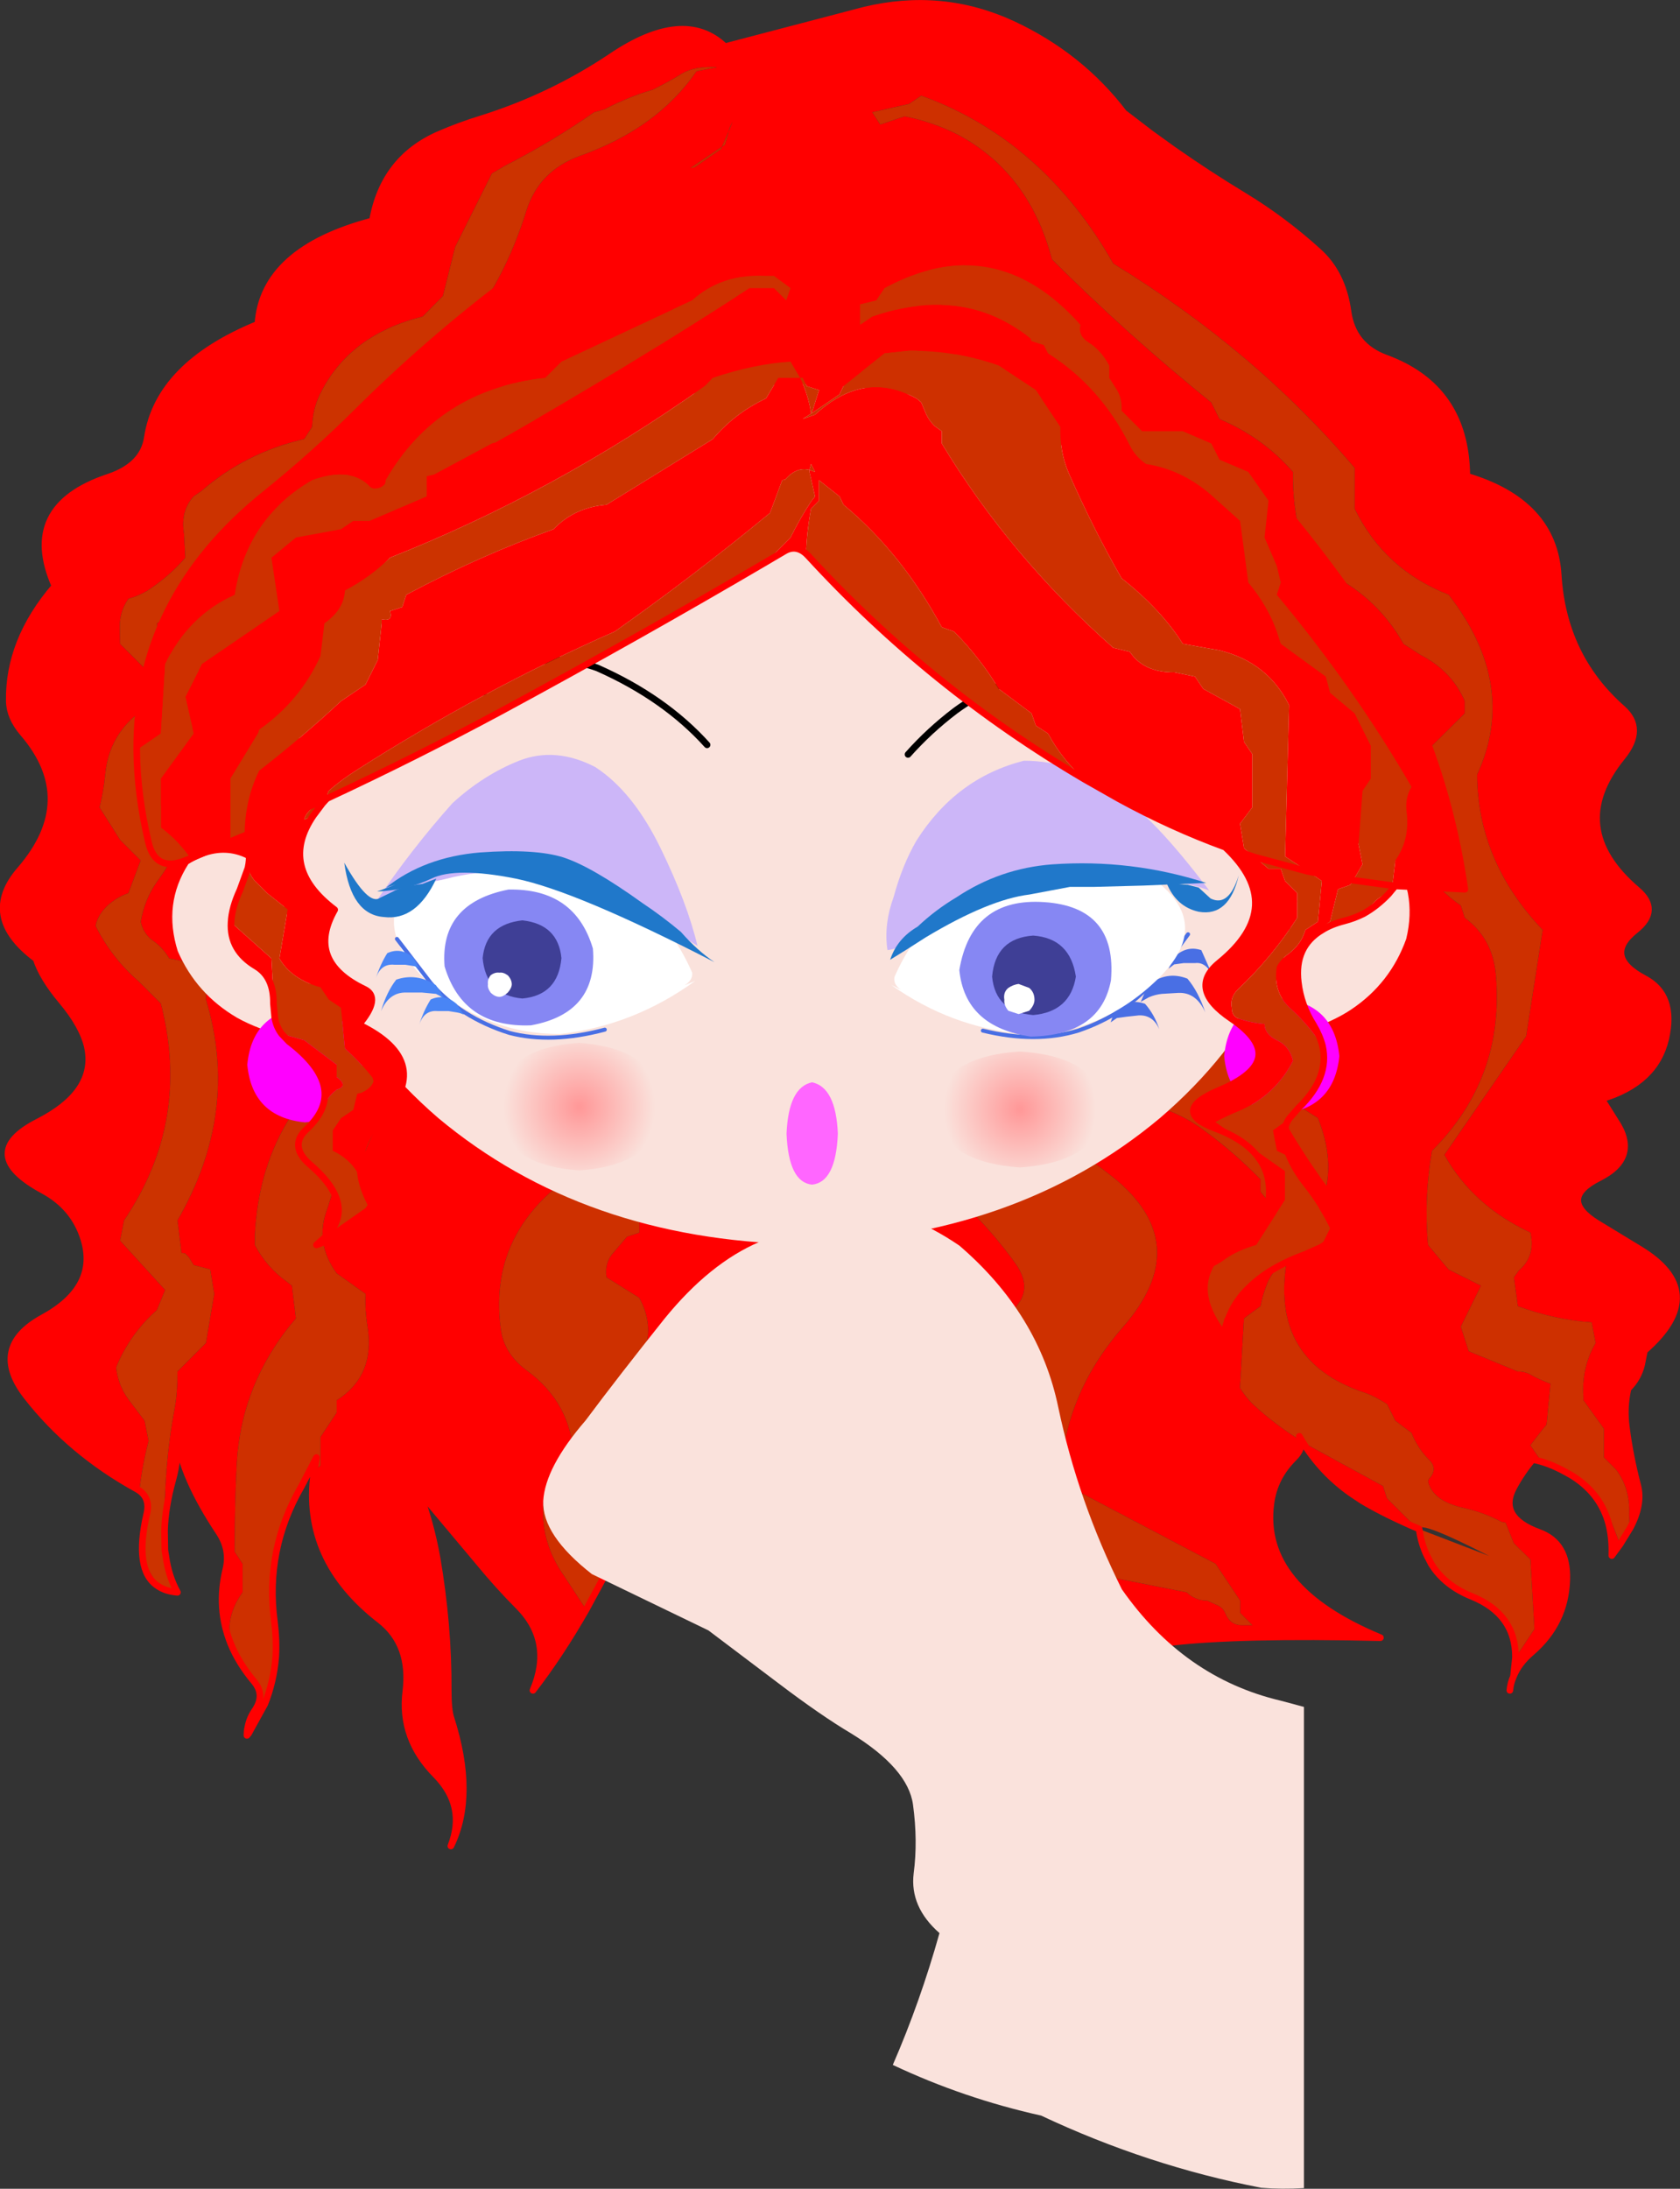 <?xml version="1.0" encoding="UTF-8" standalone="no"?>
<svg xmlns:xlink="http://www.w3.org/1999/xlink" height="330.45px" width="253.75px" xmlns="http://www.w3.org/2000/svg">
  <rect width="100%" height="100%" fill="#333333" stroke="none"/>
  <g transform="matrix(1.0, 0.0, 0.0, 1.0, -619.55, -98.5)">
    <path d="M796.75 121.1 Q801.95 124.75 807.4 128.05 813.35 131.65 818.65 136.45 822.35 139.75 823.15 145.5 823.85 150.7 828.85 152.55 841.0 157.0 841.1 170.4 854.2 174.3 854.9 185.25 855.65 197.6 864.55 205.45 868.05 208.5 864.55 212.8 855.85 223.5 866.8 232.85 870.4 235.9 866.55 238.95 861.6 242.9 867.95 246.25 872.65 248.75 871.15 255.3 869.6 262.0 861.45 264.4 L863.55 267.75 Q867.25 273.25 861.05 276.35 854.8 279.5 860.8 283.2 L867.05 287.0 Q878.05 293.55 867.95 302.4 L867.9 302.4 867.9 302.55 867.5 304.55 Q867.0 306.6 865.45 308.15 864.8 311.0 865.2 314.0 865.75 318.3 866.9 322.7 867.7 325.65 865.7 329.3 L865.6 327.2 Q865.8 323.25 863.65 320.4 L861.8 318.55 861.8 314.2 858.7 309.9 858.7 309.3 Q858.4 304.95 860.55 301.25 L859.95 298.15 Q854.3 297.75 848.8 295.7 L848.2 291.35 848.95 290.3 Q851.5 288.15 850.7 284.6 842.0 280.55 837.7 272.85 L850.05 254.95 852.55 238.9 Q842.7 228.55 842.65 215.45 848.9 201.9 838.35 188.3 828.65 184.5 824.15 175.3 L824.15 169.15 Q809.2 151.5 787.7 138.3 777.05 119.6 758.7 112.95 L756.85 114.2 751.3 115.45 752.5 117.3 756.2 116.05 Q760.4 116.9 764.1 118.75 775.0 124.5 778.45 137.65 789.7 148.9 802.5 159.25 L803.75 161.75 Q810.4 164.6 814.85 169.75 L814.85 171.0 Q815.0 177.7 817.35 183.95 L819.2 184.6 Q827.25 188.1 831.55 195.7 L834.1 197.35 Q838.85 199.8 840.8 204.35 L840.8 206.2 835.85 211.1 Q832.95 218.75 832.75 227.15 833.9 229.05 835.4 230.8 837.6 233.4 840.2 235.2 L840.8 237.05 Q845.05 240.2 845.5 245.7 846.85 261.25 835.85 272.25 834.6 279.45 835.25 286.45 L838.35 290.15 843.25 292.6 840.2 298.8 841.4 302.5 848.8 305.55 Q849.75 305.55 850.5 305.9 851.95 306.75 853.75 307.4 L853.15 313.6 852.6 314.25 850.7 316.7 851.95 318.5 852.55 319.15 855.0 319.75 855.95 320.7 Q853.4 319.3 851.05 318.85 849.45 320.75 848.25 322.95 845.7 327.55 852.0 329.85 856.4 331.45 856.2 337.0 856.0 343.55 850.9 347.95 848.95 349.6 848.15 351.6 L848.45 348.75 851.3 344.45 850.7 333.95 848.2 331.5 846.95 328.4 846.4 328.3 Q843.65 326.85 840.75 326.2 836.05 325.2 835.25 322.25 835.25 321.9 835.4 321.75 836.75 320.3 835.45 318.95 833.7 317.25 832.75 314.85 L830.3 313.0 829.05 310.5 Q827.3 309.35 825.75 308.8 810.5 303.8 814.25 287.05 823.2 278.75 818.6 267.3 811.2 262.8 805.6 256.8 805.7 253.35 806.95 250.05 809.6 242.95 808.9 235.95 807.7 224.45 798.75 217.8 782.75 205.75 779.0 187.25 777.0 177.45 777.35 167.85 778.35 142.15 755.15 132.85 L755.0 132.7 753.85 131.95 751.9 130.25 753.15 132.1 755.15 132.85 Q759.85 137.8 761.95 144.95 766.55 160.2 767.3 176.05 768.3 196.85 777.85 213.6 785.55 215.55 791.9 220.05 802.0 227.1 803.75 238.9 L800.65 242.6 793.25 246.95 Q792.4 249.25 791.8 251.5 789.5 259.9 795.75 266.05 798.7 267.15 801.35 269.1 805.9 272.4 809.95 276.55 L809.95 278.4 812.4 281.5 811.8 290.75 Q811.15 291.65 810.8 292.7 810.25 294.15 809.95 295.7 L807.45 297.55 806.85 308.05 Q807.75 309.45 808.75 310.45 812.15 313.6 816.05 316.0 816.3 317.3 815.0 318.6 812.0 321.55 811.5 325.55 809.85 338.2 828.05 345.75 806.6 345.25 796.05 346.5 774.95 351.2 753.75 351.25 733.5 351.3 728.95 334.8 728.2 331.95 726.45 329.95 718.65 320.7 713.05 332.1 L711.05 336.05 710.55 333.95 Q709.45 332.6 708.7 330.9 707.65 328.65 707.55 325.95 L707.45 322.25 Q712.95 313.05 716.8 302.65 718.35 298.55 716.1 294.45 L711.15 291.35 Q710.8 289.1 712.25 287.55 L714.25 285.2 716.1 284.6 716.1 282.75 720.4 278.4 720.4 276.55 722.25 275.95 725.35 272.25 725.1 267.3 Q724.9 264.8 724.05 262.4 L723.5 261.1 Q719.0 258.3 713.6 255.65 708.85 253.3 705.0 250.0 704.2 229.0 719.2 211.25 723.55 206.05 729.7 202.5 737.35 188.6 727.25 177.8 720.4 170.5 724.9 160.3 726.3 157.1 726.6 153.7 730.6 145.8 732.35 137.1 L733.65 129.55 735.85 129.0 734.0 126.55 733.65 129.55 Q726.3 132.05 721.95 143.0 L718.15 152.95 Q714.25 163.6 714.25 175.3 L718.55 182.7 693.65 229.9 Q691.0 234.85 692.7 240.3 697.35 255.15 711.15 264.2 711.65 267.4 711.5 270.4 L711.15 272.85 Q692.9 282.1 695.2 299.15 695.7 302.85 699.0 305.3 705.9 310.3 706.2 318.55 L701.9 323.5 Q700.55 330.5 704.85 336.55 L708.1 341.5 Q704.15 348.4 700.05 353.7 703.15 346.4 697.9 341.05 694.85 338.0 691.85 334.35 L682.75 323.5 Q684.6 328.35 685.55 333.65 687.3 343.85 687.25 353.7 687.25 356.6 687.65 357.85 691.4 369.55 687.65 377.2 690.0 371.2 685.4 366.5 679.95 361.0 680.85 353.85 681.7 346.8 676.95 343.1 665.2 334.0 666.95 320.95 667.3 320.25 667.95 319.75 L667.95 315.45 670.4 311.75 670.4 309.9 Q676.25 306.2 675.05 298.75 674.65 296.4 674.75 293.85 L670.4 290.75 Q666.95 286.05 669.05 280.8 L669.8 278.4 674.75 272.25 Q677.0 266.35 681.55 261.75 L682.15 261.1 680.3 246.3 674.1 240.15 Q674.4 228.3 680.5 216.15 683.55 210.2 685.25 203.7 L684.6 200.0 682.75 198.15 680.9 191.35 691.15 183.6 692.65 182.1 698.8 178.4 700.65 174.7 701.15 157.4 701.3 151.85 706.2 146.3 708.05 145.7 710.55 143.2 Q716.55 135.55 722.1 127.45 723.0 126.15 723.4 124.5 L728.45 121.0 728.6 120.65 729.05 120.35 729.6 118.35 730.2 116.9 729.7 117.9 729.6 118.35 728.6 120.65 723.5 124.1 723.4 124.5 Q706.95 136.4 694.8 151.5 694.5 151.85 694.5 152.45 697.1 161.15 695.25 170.45 695.1 171.3 695.1 172.25 683.9 181.5 673.5 192.0 674.55 195.9 676.85 199.6 L679.05 202.5 Q664.85 217.35 663.1 235.85 663.0 237.05 663.65 238.3 L671.65 244.45 Q675.3 249.1 675.95 254.95 658.85 265.75 658.05 285.2 L658.05 286.45 Q659.8 289.8 662.95 292.05 L663.65 292.6 664.25 297.55 Q655.9 307.3 655.3 319.8 655.0 326.25 655.0 332.75 L656.2 334.6 656.2 338.9 Q653.55 342.55 654.4 346.65 652.25 341.3 653.65 335.5 654.4 332.5 652.6 329.8 647.1 321.55 646.25 315.3 646.55 318.75 645.65 321.9 644.5 326.05 644.4 329.6 644.25 319.95 645.95 311.0 646.35 308.75 646.35 305.55 L650.65 301.25 651.9 293.85 651.3 290.15 648.8 289.5 648.1 288.35 647.5 287.75 646.95 287.65 646.35 282.75 Q655.8 266.4 650.65 249.4 L650.65 247.55 648.2 243.85 645.1 243.2 Q644.15 241.6 642.75 240.6 641.2 239.55 640.8 237.65 641.4 234.2 643.3 231.55 645.45 228.65 646.95 225.3 L646.35 221.6 643.25 219.75 643.25 214.85 647.5 209.75 Q649.25 207.85 650.65 205.55 L651.9 204.95 653.0 204.2 653.15 203.7 650.65 201.85 650.05 200.0 643.85 196.3 643.35 193.85 643.25 192.6 646.35 190.75 647.55 188.9 Q649.85 187.0 652.35 183.95 654.15 181.8 656.2 180.25 L656.2 179.0 656.4 177.2 Q656.5 176.85 656.85 176.55 660.1 174.65 664.85 174.2 L670.4 172.85 674.1 167.3 672.9 162.35 Q692.45 151.65 699.05 130.3 700.95 124.25 707.2 122.0 718.85 117.85 724.75 109.25 L727.85 108.65 Q724.5 108.45 722.5 109.65 720.4 110.95 718.15 112.05 714.4 113.15 710.9 115.0 L709.3 115.45 Q703.1 119.8 695.8 123.55 L693.85 124.7 688.3 135.8 686.45 143.2 683.4 146.3 Q672.3 149.05 667.9 158.0 666.8 160.2 666.7 162.95 L665.5 164.8 Q656.6 166.85 649.9 172.7 L648.8 173.45 Q646.8 175.65 647.35 179.05 L647.55 182.7 Q645.15 185.5 641.8 187.7 640.45 188.5 638.95 188.9 637.6 190.85 637.65 193.2 L637.7 195.7 642.65 200.65 643.25 204.35 Q636.1 208.15 635.45 215.45 635.2 218.0 634.6 220.4 L637.7 225.3 640.8 228.4 638.95 233.35 Q636.7 234.15 635.25 235.8 634.2 237.05 634.0 238.3 636.45 243.15 640.5 246.65 L643.85 250.0 Q648.45 267.7 638.3 282.75 L637.7 285.8 644.5 293.25 643.25 296.3 Q641.35 297.95 639.75 300.15 638.1 302.45 637.1 304.95 637.4 307.65 638.95 309.75 L641.4 313.0 642.0 316.05 Q641.05 319.75 640.6 323.55 L640.2 323.3 Q630.15 317.75 623.6 309.35 617.8 301.95 626.0 297.45 634.45 292.85 632.2 285.55 630.7 280.75 626.1 278.25 615.8 272.7 625.35 267.85 633.85 263.5 632.85 257.1 L632.75 256.55 Q632.0 253.35 628.85 249.6 625.95 246.15 625.0 243.25 616.45 236.85 622.6 229.8 631.7 219.25 623.0 209.15 621.0 206.8 620.95 204.35 620.8 195.2 627.85 187.0 622.55 175.0 635.9 170.55 641.15 168.8 641.8 164.6 643.45 153.6 658.5 147.45 659.25 136.2 675.8 131.85 677.45 122.4 685.95 118.75 688.95 117.45 692.2 116.45 702.75 113.15 711.8 107.1 722.85 99.6 729.05 105.55 L750.05 100.05 Q761.8 97.2 772.5 102.15 782.7 106.9 789.3 115.55 L793.35 118.65 796.5 121.45 796.75 121.1 M864.25 331.65 L863.0 333.35 Q863.1 330.45 862.4 328.1 L863.0 328.4 864.15 331.35 864.25 331.65 M727.85 112.35 Q726.55 111.75 722.95 112.8 L727.85 112.35 M641.15 334.0 L643.4 337.95 Q641.55 336.75 641.15 334.0 M644.6 333.45 L644.5 333.35 644.45 332.55 644.6 333.45 M657.0 359.2 L657.1 360.2 656.85 360.5 Q656.85 359.8 657.0 359.2 M659.55 355.75 Q660.15 352.25 661.2 348.65 660.9 352.35 659.55 355.75 M753.25 148.05 L749.45 151.85 752.7 149.15 Q739.4 169.8 755.9 188.8 770.35 205.4 774.75 227.15 756.05 242.2 746.65 262.75 745.5 265.35 746.95 267.9 763.1 275.6 772.9 289.2 776.4 294.1 770.95 297.4 751.45 309.25 759.15 324.5 760.55 327.2 763.65 329.05 L766.7 330.9 769.2 330.9 771.05 332.1 Q776.9 332.35 782.55 334.5 784.6 335.2 786.45 336.45 L798.8 338.9 Q800.1 340.15 801.9 340.15 L803.65 340.95 Q804.35 341.35 804.65 342.1 805.3 343.7 806.85 343.85 L808.1 343.85 808.7 343.85 806.85 342.0 806.85 340.15 803.15 334.6 779.7 322.25 Q780.05 309.25 789.15 298.85 800.2 286.25 787.55 276.15 780.95 270.9 773.5 267.3 768.9 262.7 769.95 256.7 771.1 250.4 775.55 245.9 777.3 244.1 777.85 241.35 781.4 238.95 783.05 234.75 784.05 232.1 784.0 229.0 L784.0 225.95 784.0 224.1 777.85 215.9 Q774.2 210.75 771.95 205.1 768.95 197.7 764.2 191.35 L763.65 190.75 Q760.4 182.15 759.4 172.25 758.25 160.5 758.15 148.75 L758.1 143.2 Q756.4 142.8 755.5 144.4 L754.3 146.25 753.85 147.0 753.6 147.45 753.4 147.7 753.25 148.05 M816.3 316.2 L818.0 317.15 828.45 322.85 829.05 324.7 832.75 328.4 832.75 328.85 Q828.15 326.8 825.25 325.05 L823.6 323.95 Q819.2 320.85 816.3 316.2" fill="#ff0000" fill-rule="evenodd" stroke="none"/>
    <path d="M640.6 323.55 Q641.05 319.75 642.0 316.05 L641.4 313.0 638.95 309.75 Q637.4 307.65 637.1 304.95 638.1 302.45 639.75 300.15 641.35 297.95 643.25 296.3 L644.5 293.25 637.7 285.8 638.3 282.75 Q648.45 267.7 643.85 250.0 L640.5 246.65 Q636.45 243.15 634.0 238.3 634.2 237.05 635.25 235.8 636.7 234.15 638.95 233.35 L640.8 228.4 637.7 225.3 634.6 220.4 Q635.2 218.0 635.45 215.45 636.1 208.15 643.25 204.35 L642.65 200.65 637.7 195.7 637.65 193.2 Q637.6 190.85 638.95 188.9 640.45 188.5 641.8 187.7 645.15 185.5 647.55 182.7 L647.35 179.05 Q646.8 175.65 648.8 173.45 L649.9 172.7 Q656.6 166.85 665.5 164.8 L666.7 162.95 Q666.8 160.2 667.9 158.0 672.3 149.05 683.4 146.3 L686.45 143.2 688.3 135.8 693.85 124.7 695.8 123.55 Q703.1 119.8 709.3 115.45 L710.9 115.0 Q714.4 113.15 718.15 112.05 720.4 110.95 722.5 109.65 724.5 108.45 727.85 108.65 L724.75 109.25 Q718.85 117.85 707.2 122.0 700.95 124.25 699.05 130.3 692.45 151.65 672.9 162.35 L674.1 167.3 670.4 172.85 664.85 174.2 Q660.1 174.65 656.85 176.55 656.5 176.85 656.4 177.2 L656.2 179.0 656.2 180.25 Q654.15 181.8 652.35 183.95 649.85 187.0 647.55 188.9 L646.35 190.75 643.25 192.6 643.35 193.85 643.85 196.3 650.05 200.0 650.65 201.85 653.15 203.7 653.0 204.2 651.9 204.95 650.65 205.55 Q649.25 207.85 647.5 209.75 L643.25 214.85 643.25 219.75 646.35 221.6 646.95 225.3 Q645.45 228.65 643.3 231.55 641.4 234.2 640.8 237.65 641.2 239.55 642.75 240.6 644.15 241.6 645.1 243.2 L648.2 243.85 650.65 247.55 650.65 249.4 Q655.8 266.4 646.35 282.75 L646.95 287.65 647.5 287.75 648.1 288.35 648.8 289.5 651.3 290.15 651.9 293.85 650.65 301.25 646.35 305.55 Q646.35 308.75 645.95 311.0 644.25 319.95 644.4 329.6 L644.45 332.55 644.5 333.35 644.6 333.45 Q645.0 336.45 646.35 338.9 644.55 338.75 643.4 337.95 L641.15 334.0 Q640.75 331.3 641.7 327.15 642.3 324.75 640.6 323.55" fill="#cc3300" fill-rule="evenodd" stroke="none"/>
    <path d="M865.7 329.3 L865.6 329.45 864.25 331.65 864.15 331.35 863.0 328.4 862.4 328.1 Q861.05 323.75 856.85 321.2 L855.95 320.7 855.0 319.75 852.55 319.15 851.95 318.5 850.7 316.7 852.6 314.25 853.15 313.6 853.75 307.4 Q851.95 306.75 850.5 305.9 849.75 305.55 848.8 305.55 L841.4 302.5 840.2 298.8 843.25 292.6 838.35 290.15 835.25 286.45 Q834.6 279.45 835.85 272.25 846.85 261.25 845.5 245.7 845.05 240.2 840.8 237.05 L840.2 235.2 Q837.6 233.4 835.4 230.8 833.9 229.05 832.75 227.15 832.95 218.75 835.85 211.1 L840.8 206.2 840.8 204.35 Q838.85 199.8 834.1 197.35 L831.55 195.7 Q827.25 188.1 819.2 184.6 L817.35 183.95 Q815.0 177.7 814.85 171.0 L814.85 169.75 Q810.4 164.6 803.75 161.75 L802.5 159.25 Q789.7 148.9 778.45 137.65 775.0 124.5 764.1 118.75 760.4 116.9 756.2 116.05 L752.5 117.3 751.3 115.45 756.85 114.2 758.7 112.95 Q777.05 119.6 787.7 138.3 809.2 151.5 824.15 169.15 L824.15 175.3 Q828.65 184.5 838.35 188.3 848.9 201.9 842.65 215.45 842.7 228.55 852.55 238.9 L850.05 254.95 837.7 272.85 Q842.0 280.55 850.7 284.6 851.5 288.15 848.95 290.3 L848.2 291.35 848.8 295.7 Q854.3 297.75 859.95 298.15 L860.55 301.25 Q858.4 304.95 858.7 309.3 L858.7 309.9 861.8 314.2 861.8 318.55 863.65 320.4 Q865.8 323.25 865.6 327.2 L865.7 329.3 M654.4 346.65 Q653.55 342.55 656.2 338.9 L656.2 334.6 655.0 332.75 Q655.0 326.25 655.3 319.8 655.9 307.3 664.25 297.55 L663.65 292.6 662.95 292.05 Q659.8 289.8 658.05 286.45 L658.05 285.2 Q658.85 265.75 675.95 254.95 675.3 249.1 671.65 244.45 L663.65 238.3 Q663.0 237.05 663.1 235.85 664.85 217.35 679.05 202.5 L676.85 199.6 Q674.55 195.9 673.5 192.0 683.9 181.5 695.1 172.25 695.1 171.3 695.25 170.45 697.1 161.15 694.5 152.45 694.5 151.85 694.8 151.5 706.95 136.4 723.4 124.5 L723.5 124.1 728.6 120.65 729.6 118.35 729.7 117.9 730.2 116.9 729.6 118.35 729.05 120.35 728.6 120.65 728.45 121.0 723.4 124.5 Q723.0 126.15 722.1 127.45 716.55 135.55 710.55 143.2 L708.05 145.7 706.2 146.3 701.3 151.85 701.15 157.4 700.65 174.7 698.8 178.4 692.65 182.1 691.15 183.6 680.9 191.35 682.75 198.15 684.6 200.0 685.25 203.7 Q683.55 210.2 680.5 216.15 674.4 228.3 674.1 240.15 L680.3 246.3 682.15 261.1 681.55 261.75 Q677.0 266.35 674.75 272.25 L669.8 278.4 669.05 280.8 Q666.95 286.05 670.4 290.75 L674.75 293.85 Q674.65 296.4 675.05 298.75 676.25 306.2 670.4 309.9 L670.4 311.75 667.95 315.45 667.95 319.75 Q667.3 320.25 666.95 320.95 L667.35 318.55 665.05 322.95 Q659.55 332.45 661.0 343.35 661.35 346.1 661.2 348.65 660.15 352.25 659.55 355.75 L657.1 360.2 657.0 359.2 Q657.25 357.9 658.0 356.8 659.65 354.45 657.95 352.4 655.6 349.6 654.4 346.65 M708.1 341.5 L704.85 336.55 Q700.55 330.5 701.9 323.5 L706.2 318.55 Q705.9 310.3 699.0 305.3 695.7 302.85 695.2 299.15 692.9 282.1 711.15 272.85 L711.5 270.4 Q711.65 267.4 711.15 264.2 697.35 255.15 692.7 240.3 691.0 234.85 693.65 229.9 L718.55 182.7 714.25 175.3 Q714.25 163.6 718.15 152.95 L721.95 143.0 Q726.3 132.05 733.65 129.55 L734.0 126.55 735.85 129.0 733.65 129.55 732.35 137.1 Q730.6 145.8 726.6 153.7 726.3 157.1 724.9 160.3 720.4 170.5 727.25 177.8 737.35 188.6 729.7 202.5 723.55 206.05 719.2 211.25 704.2 229.0 705.0 250.0 708.85 253.3 713.6 255.65 719.0 258.3 723.5 261.1 L724.05 262.4 Q724.9 264.8 725.1 267.3 L725.35 272.25 722.25 275.95 720.4 276.55 720.4 278.4 716.1 282.75 716.1 284.6 714.25 285.2 712.25 287.55 Q710.8 289.1 711.15 291.35 L716.1 294.45 Q718.35 298.55 716.8 302.65 712.95 313.05 707.45 322.25 L707.55 325.95 Q707.65 328.65 708.7 330.9 709.45 332.6 710.55 333.95 L711.05 336.05 708.1 341.5 M816.05 316.0 Q812.15 313.6 808.75 310.45 807.75 309.45 806.85 308.05 L807.45 297.55 809.95 295.7 Q810.25 294.15 810.8 292.7 811.15 291.65 811.8 290.75 L812.4 281.5 809.95 278.4 809.95 276.55 Q805.9 272.4 801.35 269.1 798.7 267.15 795.75 266.05 789.5 259.9 791.8 251.5 792.4 249.25 793.25 246.95 L800.65 242.6 803.75 238.9 Q802.0 227.1 791.9 220.05 785.55 215.55 777.85 213.6 768.3 196.85 767.3 176.05 766.55 160.2 761.95 144.95 759.85 137.8 755.15 132.85 L753.15 132.1 751.9 130.25 753.85 131.95 755.0 132.7 755.15 132.85 Q778.35 142.15 777.35 167.85 777.0 177.45 779.0 187.25 782.75 205.75 798.75 217.8 807.7 224.45 808.9 235.95 809.6 242.95 806.95 250.05 805.7 253.35 805.6 256.8 811.2 262.8 818.6 267.3 823.2 278.75 814.25 287.05 810.5 303.8 825.75 308.8 827.3 309.35 829.05 310.5 L830.3 313.0 832.75 314.85 Q833.7 317.25 835.45 318.95 836.75 320.3 835.4 321.75 835.25 321.9 835.25 322.25 836.05 325.2 840.75 326.2 843.65 326.85 846.4 328.3 L846.95 328.4 848.2 331.5 850.7 333.95 851.3 344.45 848.45 348.75 Q848.5 342.2 841.8 339.5 837.75 337.85 835.75 334.65 L835.05 333.3 Q834.2 331.5 833.9 329.35 L844.45 333.4 Q833.9 328.0 833.9 329.35 L833.7 329.25 832.75 328.85 832.75 328.4 829.05 324.7 828.45 322.85 818.0 317.15 816.3 316.2 815.8 315.35 816.05 316.0 M753.25 148.05 L753.4 147.7 753.6 147.45 753.85 147.0 754.3 146.25 755.5 144.4 Q756.4 142.8 758.1 143.2 L758.15 148.75 Q758.25 160.5 759.4 172.25 760.4 182.15 763.65 190.75 L764.2 191.35 Q768.95 197.7 771.95 205.1 774.2 210.75 777.85 215.9 L784.0 224.1 784.0 225.95 784.0 229.0 Q784.05 232.1 783.05 234.75 781.4 238.95 777.85 241.35 777.3 244.1 775.55 245.9 771.1 250.4 769.95 256.7 768.9 262.7 773.5 267.3 780.95 270.9 787.55 276.15 800.2 286.25 789.15 298.85 780.05 309.25 779.7 322.25 L803.15 334.6 806.85 340.15 806.85 342.0 808.7 343.85 808.1 343.85 806.85 343.85 Q805.3 343.7 804.65 342.1 804.35 341.35 803.65 340.95 L801.9 340.15 Q800.1 340.15 798.8 338.9 L786.45 336.45 Q784.6 335.2 782.55 334.5 776.9 332.35 771.05 332.1 L769.2 330.9 766.7 330.9 763.65 329.05 Q760.55 327.2 759.15 324.5 751.45 309.25 770.95 297.4 776.4 294.1 772.9 289.2 763.1 275.6 746.95 267.9 745.5 265.35 746.65 262.75 756.05 242.2 774.75 227.15 770.35 205.4 755.9 188.8 739.4 169.8 752.7 149.15 L749.45 151.85 753.25 148.05" fill="#ce3000" fill-rule="evenodd" stroke="none"/>
    <path d="M796.75 121.1 Q801.95 124.75 807.4 128.05 813.35 131.65 818.65 136.45 822.35 139.75 823.15 145.5 823.85 150.7 828.85 152.55 841.0 157.0 841.1 170.4 854.2 174.3 854.9 185.25 855.65 197.6 864.55 205.45 868.05 208.5 864.55 212.8 855.85 223.5 866.8 232.85 870.4 235.9 866.55 238.95 861.6 242.9 867.95 246.25 872.65 248.75 871.15 255.3 869.6 262.0 861.45 264.4 L863.55 267.75 Q867.25 273.25 861.05 276.35 854.8 279.5 860.8 283.2 L867.05 287.0 Q878.05 293.55 867.95 302.4 L867.95 302.45 867.9 302.55 867.5 304.55 Q867.0 306.6 865.45 308.15 864.8 311.0 865.2 314.0 865.75 318.3 866.9 322.7 867.7 325.65 865.7 329.3 L865.6 329.45 864.25 331.65 863.0 333.35 Q863.1 330.45 862.4 328.1 861.05 323.75 856.85 321.2 L855.95 320.7 Q853.4 319.3 851.05 318.85 849.45 320.75 848.25 322.95 845.7 327.55 852.0 329.85 856.4 331.45 856.2 337.0 856.0 343.55 850.9 347.95 848.95 349.6 848.15 351.6 847.7 352.6 847.6 353.7 M666.95 320.95 Q665.2 334.0 676.95 343.1 681.7 346.8 680.85 353.85 679.95 361.0 685.4 366.5 690.0 371.2 687.65 377.2 691.4 369.55 687.65 357.85 687.25 356.6 687.25 353.7 687.3 343.85 685.55 333.65 684.6 328.35 682.75 323.5 L691.85 334.35 Q694.85 338.0 697.9 341.05 703.15 346.4 700.05 353.7 704.15 348.4 708.1 341.5 L711.05 336.05 713.05 332.1 Q718.65 320.7 726.45 329.95 728.2 331.95 728.95 334.8 733.5 351.3 753.75 351.25 774.95 351.2 796.05 346.5 806.6 345.25 828.05 345.75 809.85 338.2 811.5 325.55 812.0 321.55 815.0 318.6 816.3 317.3 816.05 316.0 L815.8 315.35 816.3 316.2 Q819.2 320.85 823.6 323.95 L825.25 325.05 Q828.15 326.8 832.75 328.85 L833.7 329.25 833.9 329.35 Q834.2 331.5 835.05 333.3 L835.75 334.65 Q837.75 337.85 841.8 339.5 848.5 342.2 848.45 348.75 L848.15 351.6 M722.95 112.8 L727.85 112.35 M640.6 323.55 Q642.3 324.75 641.7 327.15 640.75 331.3 641.15 334.0 641.55 336.75 643.4 337.95 644.55 338.75 646.35 338.9 645.0 336.45 644.6 333.45 L644.45 332.55 644.4 329.6 Q644.5 326.05 645.65 321.9 646.55 318.75 646.25 315.3 647.1 321.55 652.6 329.8 654.4 332.5 653.65 335.5 652.25 341.3 654.4 346.65 655.6 349.6 657.95 352.4 659.65 354.45 658.0 356.8 657.25 357.9 657.0 359.2 656.85 359.8 656.85 360.5 L657.1 360.2 659.55 355.75 Q660.9 352.35 661.2 348.65 661.35 346.1 661.0 343.35 659.55 332.45 665.05 322.95 L667.35 318.55 666.95 320.95 M793.35 118.65 L789.3 115.55 Q782.7 106.9 772.5 102.15 761.8 97.2 750.05 100.05 L729.05 105.55 Q722.85 99.6 711.8 107.1 702.75 113.15 692.2 116.45 688.95 117.45 685.95 118.75 677.45 122.4 675.8 131.85 659.25 136.2 658.5 147.45 643.45 153.6 641.8 164.6 641.15 168.8 635.9 170.55 622.55 175.0 627.85 187.0 620.8 195.2 620.95 204.35 621.0 206.8 623.0 209.15 631.7 219.25 622.6 229.8 616.45 236.85 625.0 243.25 625.95 246.15 628.85 249.6 632.0 253.35 632.75 256.55 L632.85 257.1 Q633.85 263.5 625.35 267.85 615.8 272.7 626.1 278.25 630.7 280.75 632.2 285.55 634.45 292.85 626.0 297.45 617.8 301.95 623.6 309.35 630.15 317.75 640.2 323.3 L640.6 323.55 M796.75 121.1 L793.35 118.65" fill="none" stroke="#ff0000" stroke-linecap="round" stroke-linejoin="round" stroke-width="1.0"/>
    <path d="M734.25 286.0 L734.75 285.65 Q748.1 275.45 764.45 286.55 776.5 296.9 779.4 311.0 782.4 325.2 789.0 338.45 798.35 351.8 812.95 355.25 L816.5 356.2 816.5 428.85 Q813.2 429.05 810.05 428.8 792.95 425.5 776.8 417.9 765.1 415.3 754.4 410.25 758.55 400.7 761.45 390.35 756.95 386.4 757.55 381.35 758.2 376.45 757.45 370.95 756.7 365.5 748.1 360.2 743.55 357.5 737.15 352.65 L726.55 344.65 708.95 336.15 Q701.4 330.25 701.6 325.1 701.9 320.0 708.0 312.95 713.0 306.25 719.95 297.55 726.75 289.2 734.25 286.0" fill="#fae2dc" fill-rule="evenodd" stroke="none"/>
    <path d="M794.75 175.5 Q816.4 193.75 817.25 221.4 816.4 248.75 794.75 267.3 773.0 285.5 740.25 286.35 707.75 285.65 685.75 267.3 664.25 248.75 663.4 221.4 664.25 193.75 685.75 175.5 707.75 157.05 740.25 156.45 773.0 157.15 794.75 175.5" fill="#fae2dc" fill-rule="evenodd" stroke="none"/>
    <path d="M724.1 245.35 Q724.2 246.5 722.95 247.25 L724.55 246.6 Q715.2 253.35 704.2 254.6 692.3 254.7 683.2 245.8 674.9 237.2 683.2 230.55 688.6 227.65 695.5 227.75 702.35 228.25 708.05 230.25 718.95 233.65 724.1 245.35" fill="#ffffff" fill-rule="evenodd" stroke="none"/>
    <path d="M768.0 254.1 Q776.0 256.05 782.4 254.1 789.75 251.6 794.1 246.2 L799.0 239.55" fill="none" stroke="#496fe4" stroke-linecap="round" stroke-linejoin="round" stroke-width="0.6"/>
    <path d="M710.9 253.95 Q702.85 256.1 696.5 254.45 689.05 252.1 684.6 246.9 L679.5 240.25" fill="none" stroke="#496fe4" stroke-linecap="round" stroke-linejoin="round" stroke-width="0.6"/>
    <path d="M679.1 244.15 Q677.05 243.95 676.3 246.25 677.0 244.05 678.05 242.4 680.15 241.45 682.0 243.1 L682.85 244.7 Q682.6 244.45 682.0 244.35 L680.75 244.15 679.1 244.15" fill="#4985f5" fill-rule="evenodd" stroke="none"/>
    <path d="M796.9 244.1 L796.05 244.75 796.9 243.0 Q798.75 241.2 801.0 241.95 L802.8 246.0 Q801.75 243.7 800.1 243.9 L798.35 243.9 796.9 244.1" fill="#496fe4" fill-rule="evenodd" stroke="none"/>
    <path d="M793.1 249.05 L791.85 249.75 792.9 247.3 Q795.7 245.0 798.9 246.25 800.55 248.2 801.6 251.35 800.25 248.3 797.55 248.4 L795.05 248.55 Q794.05 248.65 793.1 249.05" fill="#496fe4" fill-rule="evenodd" stroke="none"/>
    <path d="M788.25 252.2 L787.3 252.85 788.0 250.9 Q790.1 249.2 792.5 250.05 793.95 251.7 794.65 253.9 793.7 251.7 791.55 251.8 L789.7 252.0 788.25 252.2" fill="#496fe4" fill-rule="evenodd" stroke="none"/>
    <path d="M680.95 248.35 Q678.35 248.25 677.1 251.15 677.95 248.25 679.4 246.4 682.5 245.35 685.4 247.25 L686.65 249.2 685.4 248.55 683.3 248.35 680.95 248.35" fill="#4985f5" fill-rule="evenodd" stroke="none"/>
    <path d="M685.65 251.15 Q683.6 250.95 682.85 253.25 683.55 251.05 684.6 249.4 686.7 248.45 688.55 250.1 L689.6 251.7 Q689.15 251.45 688.55 251.35 L687.3 251.15 685.65 251.15" fill="#4985f5" fill-rule="evenodd" stroke="none"/>
    <path d="M754.65 246.0 Q759.55 234.8 770.2 231.6 775.9 229.5 782.45 229.2 789.25 228.7 794.55 231.8 802.55 238.3 794.55 246.2 785.65 254.9 774.05 254.6 763.25 253.65 754.15 247.2 L755.7 247.95 Q754.45 247.2 754.65 246.0" fill="#ffffff" fill-rule="evenodd" stroke="none"/>
    <path d="M775.25 255.0 Q765.3 253.55 764.45 244.95 766.3 233.95 777.3 234.7 788.3 235.45 787.35 246.5 785.8 254.8 775.25 255.0" fill="#8687f3" fill-rule="evenodd" stroke="none"/>
    <path d="M709.1 241.7 Q709.9 251.45 699.75 253.3 689.5 253.7 686.7 244.4 685.95 234.85 696.35 232.8 706.4 232.6 709.1 241.7" fill="#8687f3" fill-rule="evenodd" stroke="none"/>
    <path d="M704.35 243.15 Q703.85 248.75 698.45 249.25 692.95 248.75 692.45 243.15 692.95 238.05 698.45 237.45 703.85 238.05 704.35 243.15" fill="#3f3f96" fill-rule="evenodd" stroke="none"/>
    <path d="M782.05 245.95 Q781.2 251.25 775.6 251.75 769.9 251.25 769.4 245.95 769.9 240.15 775.6 239.75 781.2 240.15 782.05 245.95" fill="#3f3f96" fill-rule="evenodd" stroke="none"/>
    <path d="M746.1 269.65 Q745.8 277.0 742.2 277.35 738.65 277.0 738.35 269.65 738.65 262.65 742.2 261.9 745.8 262.65 746.1 269.65" fill="#ff66ff" fill-rule="evenodd" stroke="none"/>
    <path d="M802.2 232.95 Q800.0 232.1 797.75 231.8 L793.5 231.4 786.75 231.25 772.05 231.8 Q766.95 233.15 762.1 237.15 757.35 241.4 753.6 241.95 753.0 238.1 754.55 233.85 755.8 229.2 757.95 225.45 763.95 215.95 774.2 213.35 781.8 213.35 788.2 218.3 793.5 221.45 802.2 232.95" fill="#ccb6f8" fill-rule="evenodd" stroke="none"/>
    <path d="M722.9 240.05 L717.2 236.85 Q708.2 230.45 697.2 230.05 691.75 229.9 686.65 231.25 L681.25 232.4 Q677.85 233.25 676.3 234.7 681.6 226.8 687.9 219.75 692.55 215.5 697.95 213.35 703.45 211.2 709.45 214.3 715.15 218.0 719.3 226.5 723.35 234.8 724.9 241.3 L722.9 240.05" fill="#ccb6f8" fill-rule="evenodd" stroke="none"/>
    <path d="M791.1 205.15 Q785.7 198.85 777.1 199.9 769.65 201.55 763.85 205.8 759.9 208.8 756.7 212.4" fill="none" stroke="#000000" stroke-linecap="round" stroke-linejoin="round" stroke-width="1.0"/>
    <path d="M692.6 203.0 Q699.85 195.75 709.8 199.35 719.95 203.85 726.35 210.95" fill="none" stroke="#000000" stroke-linecap="round" stroke-linejoin="round" stroke-width="1.0"/>
    <path d="M792.25 232.2 L784.75 232.4 781.15 232.4 775.05 233.55 Q768.9 234.3 759.4 240.0 L756.5 241.85 754.0 243.4 Q755.05 240.2 758.15 238.4 760.85 235.85 764.05 233.95 770.6 229.6 778.45 229.0 790.45 228.15 801.75 231.8 L792.25 232.2" fill="#2078ca" fill-rule="evenodd" stroke="none"/>
    <path d="M716.6 234.85 Q719.6 236.85 722.4 239.2 724.85 242.0 727.45 243.75 706.55 233.0 697.45 231.15 688.4 229.35 684.7 231.15 681.05 232.9 676.5 233.1 L679.3 232.05 677.85 232.5 Q683.65 227.9 692.05 227.2 700.35 226.6 704.65 227.95 708.95 229.35 716.6 234.85" fill="#2078ca" fill-rule="evenodd" stroke="none"/>
    <path d="M696.25 245.75 Q696.85 246.4 696.85 247.1 696.85 247.65 696.25 248.35 695.55 249.0 695.0 249.0 694.3 249.0 693.65 248.35 693.15 247.65 693.25 247.1 693.15 246.4 693.65 245.75 694.3 245.25 695.0 245.35 695.55 245.25 696.25 245.75" fill="#ffffff" fill-rule="evenodd" stroke="none"/>
    <path d="M771.85 247.65 Q772.6 247.15 773.4 247.05 L775.0 247.65 Q775.8 248.3 775.8 249.45 775.8 250.25 775.0 251.1 L773.4 251.6 771.85 251.1 Q771.15 250.25 771.25 249.45 771.05 248.3 771.85 247.65" fill="#ffffff" fill-rule="evenodd" stroke="none"/>
    <path d="M685.45 231.15 Q682.45 237.55 677.55 236.95 672.6 236.6 671.55 228.75 675.2 235.3 676.95 234.05 L678.9 233.1 Q680.15 232.35 683.35 231.95 L685.45 231.15" fill="#2078ca" fill-rule="evenodd" stroke="none"/>
    <path d="M720.1 265.6 Q718.95 274.4 707.05 275.2 695.15 274.4 694.0 265.6 695.15 256.7 707.05 255.95 718.95 256.8 720.1 265.6" fill="url(#gradient0)" fill-rule="evenodd" stroke="none"/>
    <path d="M786.65 265.95 Q785.5 273.95 773.6 274.75 761.7 273.95 760.55 265.95 761.7 258.0 773.6 257.25 785.5 258.0 786.65 265.95" fill="url(#gradient1)" fill-rule="evenodd" stroke="none"/>
    <path d="M816.6 230.8 Q822.1 223.25 829.45 227.2 833.7 233.0 831.95 240.25 829.55 246.95 823.65 250.9 820.75 252.85 816.0 254.35 811.2 256.0 807.9 254.55 811.4 249.85 813.3 243.75 814.65 237.05 816.6 230.8" fill="#fae2dc" fill-rule="evenodd" stroke="none"/>
    <path d="M661.05 231.65 Q663.5 237.75 665.2 244.3 667.55 250.3 671.3 254.85 668.1 256.5 663.3 255.15 658.45 253.9 655.35 252.15 649.2 248.55 646.4 242.1 644.15 234.95 648.0 228.95 655.15 224.5 661.05 231.65" fill="#fae2dc" fill-rule="evenodd" stroke="none"/>
    <path d="M674.3 259.25 Q673.5 267.15 665.6 267.95 657.65 267.15 656.9 259.25 657.65 251.3 665.6 250.55 673.5 251.3 674.3 259.25" fill="#ff00ff" fill-rule="evenodd" stroke="none"/>
    <path d="M821.85 257.95 Q821.05 265.85 813.15 266.65 805.2 265.85 804.45 257.95 805.2 250.0 813.15 249.25 821.05 250.0 821.85 257.95" fill="#ff00ff" fill-rule="evenodd" stroke="none"/>
    <path d="M798.95 232.1 L798.25 231.9 800.6 232.5 802.4 234.15 Q805.15 235.5 806.65 230.65 805.2 236.95 800.6 236.15 797.2 235.4 795.75 231.8 L798.95 232.1" fill="#2078ca" fill-rule="evenodd" stroke="none"/>
    <path d="M829.85 232.2 L830.3 228.4 Q832.55 225.25 832.0 221.0 831.75 218.95 832.75 217.3 824.1 202.35 812.4 188.3 L813.0 186.45 812.4 183.95 810.55 179.65 811.15 174.1 808.1 169.75 803.75 167.9 802.5 165.45 798.2 163.6 792.05 163.6 788.95 160.5 Q789.05 158.75 788.3 157.45 L787.1 155.55 787.1 153.7 Q785.85 151.35 783.9 150.15 782.35 149.15 782.75 147.55 769.8 133.0 753.15 142.0 L751.9 143.85 749.45 144.45 749.45 147.55 751.3 146.3 Q765.2 141.5 775.2 149.6 L775.35 150.0 777.2 150.6 777.85 151.85 Q785.8 156.9 790.2 165.75 791.0 167.4 792.65 168.55 798.4 169.45 802.95 173.65 L806.85 177.15 808.1 186.45 Q811.05 190.0 812.4 193.85 L813.0 195.7 819.8 200.65 820.45 203.1 824.15 206.2 826.6 211.1 826.6 216.05 825.35 217.9 824.75 225.95 825.35 229.0 823.95 231.4 817.05 230.05 823.95 231.4 823.5 232.1 821.65 232.75 820.45 237.65 Q819.55 238.15 819.25 238.9 815.0 241.4 815.65 246.8 816.05 250.25 817.95 253.25 818.9 254.85 819.3 256.4 817.1 253.1 814.3 250.6 811.8 248.2 812.4 244.45 812.95 243.4 813.9 242.7 816.1 241.15 816.7 238.9 L818.6 237.65 819.2 231.5 817.05 230.05 813.65 227.8 814.25 204.95 Q811.05 198.5 803.8 196.7 L798.2 195.7 Q794.95 190.55 788.95 185.8 784.75 178.5 781.0 170.0 779.6 166.8 779.7 162.95 L776.0 157.4 770.4 153.7 Q763.9 151.4 756.85 151.45 L753.15 151.85 746.95 156.8 746.35 158.05 742.15 160.9 743.25 157.4 741.4 156.8 740.8 155.55 740.4 155.55 738.95 153.1 Q733.4 153.45 727.2 155.55 L726.0 156.8 Q703.35 172.85 678.45 182.7 675.55 185.6 671.65 187.65 671.5 190.55 668.55 192.6 L667.95 197.55 Q664.85 204.35 658.7 208.65 L658.55 209.15 654.35 216.05 654.35 225.55 648.35 228.1 Q646.55 225.5 643.85 223.45 L643.85 216.05 648.8 209.25 647.55 203.7 650.05 198.75 661.75 190.75 660.55 182.7 664.25 179.65 671.05 178.4 672.9 177.15 675.35 177.15 684.0 173.45 684.0 170.4 685.1 170.15 693.85 165.45 694.4 165.3 Q714.25 154.0 732.75 142.0 L736.45 142.0 738.3 143.85 738.95 142.0 736.45 140.15 735.25 140.15 Q728.6 139.8 724.1 143.85 L704.35 153.1 701.9 155.55 Q685.65 157.35 677.8 171.0 677.8 171.6 677.45 171.8 676.9 172.3 675.95 172.25 L675.55 172.1 Q672.65 168.85 666.7 171.0 656.75 176.8 655.0 188.3 648.05 191.4 644.5 198.75 L643.85 209.25 640.2 211.75 Q640.05 188.7 659.7 173.0 666.9 167.2 673.45 160.7 694.85 139.45 721.05 124.7 733.1 123.05 745.3 124.5 752.2 125.2 758.15 128.55 795.6 150.05 821.9 186.0 837.05 206.8 840.8 232.75 L830.3 232.25 829.85 232.2 830.3 232.25 829.75 232.9 829.85 232.2 M825.5 236.45 L827.2 234.6 Q828.1 233.7 829.3 233.45 827.55 235.3 825.5 236.45 M656.5 224.65 Q656.5 219.3 658.7 214.85 665.2 209.8 671.05 204.35 L674.75 201.85 676.6 198.15 677.2 192.6 677.2 192.0 Q678.95 192.4 678.45 190.75 L680.3 190.15 680.9 188.3 Q691.95 182.4 703.15 178.4 706.3 175.1 711.15 174.7 L727.2 164.8 Q730.55 160.85 735.25 158.65 L737.1 155.55 740.4 155.55 Q741.55 157.95 742.0 160.5 L742.05 160.95 740.8 161.75 742.65 161.1 Q750.1 154.25 758.05 158.7 L758.7 159.25 759.45 161.05 Q759.9 162.0 760.7 162.8 L761.8 163.6 761.8 165.45 Q772.1 182.5 787.7 196.3 L790.2 196.9 Q792.3 200.05 796.95 200.0 L800.05 200.65 801.3 202.5 806.85 205.55 807.45 210.5 808.7 212.35 808.7 220.4 806.85 222.85 807.45 226.55 809.05 227.9 804.6 226.4 809.05 227.9 811.15 229.65 813.0 229.65 813.65 231.5 815.5 233.35 815.5 237.05 Q811.7 243.0 806.55 247.85 805.3 249.05 805.6 250.65 805.6 251.95 806.7 252.3 808.6 252.95 810.55 253.1 810.55 254.6 812.4 255.55 814.3 256.4 814.85 258.65 812.2 263.8 806.9 266.15 804.5 267.15 803.15 267.9 L813.65 275.3 813.65 279.65 809.3 286.45 Q806.4 287.3 804.6 288.6 803.5 289.4 802.15 290.0 803.5 287.05 807.7 284.55 811.1 282.5 811.25 278.95 811.65 272.05 803.1 268.85 796.2 266.25 803.7 263.1 814.65 258.5 805.55 252.3 798.85 247.8 803.7 243.85 814.15 235.35 804.6 226.4 796.4 223.4 788.55 219.1 L783.35 216.15 Q780.0 213.25 777.85 209.25 L776.0 208.05 775.35 206.2 770.4 202.5 Q767.65 197.9 763.65 193.85 L761.8 193.2 Q755.75 182.0 746.95 174.7 L746.35 173.45 743.25 171.0 743.25 174.1 742.05 175.3 Q741.4 178.85 741.3 182.1 739.75 180.7 738.05 181.7 L735.25 183.35 738.95 179.65 Q740.4 176.7 742.1 174.15 L742.65 173.45 741.8 169.7 741.8 169.45 742.65 169.75 742.05 168.55 741.8 169.45 Q739.85 168.95 738.15 170.9 L737.7 171.0 735.85 175.95 Q724.45 185.35 712.4 193.85 692.4 202.65 673.45 214.75 671.15 216.2 669.2 217.9 L668.75 219.15 656.5 224.65 668.75 219.15 668.7 219.3 668.25 219.8 Q667.05 220.0 666.15 221.05 665.65 221.6 665.5 222.25 L666.9 221.6 Q661.55 229.4 670.1 235.85 665.7 243.6 674.6 247.85 677.2 249.1 673.75 253.2 685.45 258.85 676.95 267.65 673.35 271.4 674.05 276.0 L673.6 275.6 Q672.25 273.4 669.8 272.25 L669.8 269.15 671.05 267.3 672.9 266.05 673.5 263.6 674.05 263.5 Q675.65 262.8 675.95 261.75 L675.8 261.2 Q673.95 258.85 671.65 256.8 L671.05 250.65 669.2 249.4 667.95 247.55 667.4 247.4 Q663.4 246.1 661.75 243.2 L663.0 235.8 659.9 233.35 658.05 231.5 Q657.3 230.65 657.0 229.55 657.55 227.0 656.55 225.7 L656.5 224.65 M808.1 293.0 Q807.2 293.85 806.55 294.8 L806.85 293.85 808.1 293.0 M805.3 297.05 Q804.65 298.45 804.4 300.0 L803.8 299.2 804.4 299.4 804.4 298.15 Q804.4 297.55 804.65 297.45 L805.3 297.05 M675.4 279.95 L675.95 281.0 Q670.8 285.3 667.35 286.45 L669.25 284.75 669.9 283.85 669.6 284.5 674.75 280.9 675.4 279.95 M664.65 271.75 Q664.4 270.3 665.9 268.95 672.45 262.8 663.2 255.75 L662.1 254.6 665.5 255.55 670.4 259.25 670.4 261.1 Q672.25 262.5 670.4 263.0 668.2 264.75 667.95 267.3 L664.85 270.4 664.65 271.75 M661.05 252.15 L660.85 250.0 Q660.9 246.0 658.25 244.4 654.2 242.0 654.45 237.75 L660.55 243.2 661.05 252.15 M819.1 286.8 L819.2 286.45 820.45 283.95 Q818.8 280.6 816.65 277.85 814.7 275.45 813.65 272.85 L812.4 272.25 811.8 269.15 814.3 267.35 Q813.45 268.6 813.85 269.25 816.7 274.05 820.1 278.65 824.0 283.85 819.1 286.8" fill="#ff0000" fill-rule="evenodd" stroke="none"/>
    <path d="M654.35 225.55 L654.35 216.05 658.55 209.15 658.7 208.65 Q664.85 204.35 667.95 197.55 L668.55 192.6 Q671.5 190.55 671.65 187.65 675.55 185.6 678.45 182.7 703.35 172.85 726.0 156.8 L727.2 155.55 Q733.4 153.45 738.95 153.1 L740.4 155.55 740.8 155.55 741.4 156.8 743.25 157.4 742.15 160.9 742.05 160.95 742.0 160.5 Q741.55 157.95 740.4 155.55 L737.1 155.55 735.25 158.65 Q730.55 160.85 727.2 164.8 L711.15 174.7 Q706.3 175.1 703.15 178.4 691.95 182.4 680.9 188.3 L680.3 190.15 678.45 190.75 Q678.95 192.4 677.2 192.0 L677.2 192.6 676.6 198.15 674.75 201.85 671.05 204.35 Q665.2 209.8 658.7 214.85 656.5 219.3 656.5 224.65 L656.55 225.7 655.65 225.0 654.35 225.55 M674.05 276.0 Q674.35 277.9 675.4 279.95 L674.75 280.9 669.6 284.5 669.9 283.85 Q672.5 279.55 666.35 274.3 664.85 273.0 664.65 271.75 L664.85 270.4 667.95 267.3 Q668.2 264.75 670.4 263.0 672.25 262.5 670.4 261.1 L670.4 259.25 665.5 255.55 662.1 254.6 Q661.3 253.55 661.05 252.15 L660.55 243.2 654.45 237.75 Q654.55 235.55 655.8 232.85 L657.0 229.55 Q657.3 230.65 658.05 231.5 L659.9 233.35 663.0 235.8 661.75 243.2 Q663.4 246.1 667.4 247.4 L667.95 247.55 669.2 249.4 671.05 250.65 671.65 256.8 Q673.95 258.85 675.8 261.2 L675.95 261.75 Q675.65 262.8 674.05 263.5 L673.5 263.6 672.9 266.05 671.05 267.3 669.8 269.15 669.8 272.25 Q672.25 273.4 673.6 275.6 L674.05 276.0 M656.5 224.65 L655.65 225.0 656.5 224.65" fill="#cc3300" fill-rule="evenodd" stroke="none"/>
    <path d="M823.95 231.4 L825.35 229.0 824.75 225.95 825.35 217.9 826.6 216.05 826.6 211.1 824.15 206.2 820.45 203.1 819.8 200.65 813.0 195.7 812.4 193.85 Q811.05 190.0 808.1 186.45 L806.85 177.15 802.95 173.65 Q798.4 169.45 792.65 168.55 791.0 167.4 790.2 165.75 785.8 156.9 777.85 151.85 L777.2 150.6 775.35 150.0 775.2 149.6 Q765.2 141.5 751.3 146.3 L749.45 147.55 749.45 144.45 751.9 143.85 753.15 142.0 Q769.8 133.0 782.75 147.55 782.35 149.15 783.9 150.15 785.85 151.35 787.1 153.7 L787.1 155.55 788.3 157.45 Q789.05 158.75 788.95 160.5 L792.05 163.6 798.2 163.6 802.5 165.45 803.75 167.9 808.1 169.75 811.15 174.1 810.55 179.65 812.4 183.95 813.0 186.45 812.4 188.3 Q824.1 202.35 832.75 217.3 831.75 218.95 832.0 221.0 832.55 225.25 830.3 228.4 L829.85 232.2 823.95 231.4 829.85 232.2 829.75 232.9 829.3 233.45 Q828.1 233.7 827.2 234.6 L825.5 236.45 Q824.1 237.15 822.55 237.55 820.6 238.05 819.25 238.9 819.55 238.15 820.45 237.65 L821.65 232.75 823.5 232.1 823.95 231.4 M640.2 211.75 L643.85 209.25 644.5 198.75 Q648.05 191.4 655.0 188.3 656.75 176.8 666.7 171.0 672.65 168.85 675.55 172.1 L675.95 172.25 Q676.9 172.3 677.45 171.8 677.8 171.6 677.8 171.0 685.65 157.35 701.9 155.55 L704.35 153.1 724.1 143.85 Q728.6 139.8 735.25 140.15 L736.45 140.15 738.95 142.0 738.3 143.85 736.45 142.0 732.75 142.0 Q714.25 154.0 694.4 165.3 L693.85 165.45 685.1 170.15 684.0 170.4 684.0 173.45 675.35 177.15 672.9 177.15 671.05 178.4 664.25 179.65 660.55 182.7 661.75 190.75 650.05 198.75 647.55 203.7 648.8 209.25 643.85 216.05 643.85 223.45 Q646.55 225.5 648.35 228.1 L647.7 228.35 Q643.05 230.3 641.95 225.6 640.25 218.35 640.2 211.75 M742.15 160.9 L746.35 158.05 746.95 156.8 753.15 151.85 756.85 151.45 Q763.9 151.4 770.4 153.7 L776.0 157.4 779.7 162.95 Q779.6 166.8 781.0 170.0 784.75 178.5 788.95 185.8 794.95 190.55 798.2 195.7 L803.8 196.7 Q811.05 198.5 814.25 204.95 L813.65 227.8 817.05 230.05 809.05 227.9 817.05 230.05 819.2 231.5 818.6 237.65 816.7 238.9 Q816.1 241.15 813.9 242.7 812.95 243.4 812.4 244.45 811.8 248.2 814.3 250.6 817.1 253.1 819.3 256.4 820.4 261.2 815.7 265.75 L814.3 267.35 811.8 269.15 812.4 272.25 813.65 272.85 Q814.7 275.45 816.65 277.85 818.8 280.6 820.45 283.95 L819.2 286.45 819.1 286.8 816.75 287.85 Q811.15 289.9 808.1 293.0 L806.85 293.85 806.55 294.8 Q805.8 295.85 805.3 297.05 L804.65 297.45 Q804.4 297.55 804.4 298.15 L804.4 299.4 803.8 299.2 Q800.2 294.1 802.15 290.0 803.5 289.4 804.6 288.6 806.4 287.3 809.3 286.45 L813.65 279.65 813.65 275.3 803.15 267.9 Q804.5 267.15 806.9 266.15 812.2 263.8 814.85 258.65 814.3 256.4 812.4 255.55 810.55 254.6 810.55 253.1 808.6 252.95 806.7 252.3 805.6 251.95 805.6 250.65 805.3 249.05 806.55 247.85 811.7 243.0 815.5 237.05 L815.5 233.35 813.65 231.5 813.0 229.65 811.15 229.65 809.05 227.9 807.45 226.55 806.85 222.85 808.7 220.4 808.7 212.35 807.45 210.5 806.85 205.55 801.3 202.5 800.05 200.65 796.95 200.0 Q792.3 200.05 790.2 196.9 L787.7 196.3 Q772.1 182.5 761.8 165.45 L761.8 163.6 760.7 162.8 Q759.9 162.0 759.45 161.05 L758.7 159.25 758.05 158.7 Q750.1 154.25 742.65 161.1 L740.8 161.75 742.05 160.95 742.15 160.9 M668.75 219.15 L669.2 217.9 Q671.15 216.2 673.45 214.75 692.4 202.65 712.4 193.85 724.45 185.35 735.85 175.95 L737.7 171.0 738.15 170.9 Q739.85 168.95 741.8 169.45 L742.05 168.55 742.65 169.75 741.8 169.45 741.8 169.7 742.65 173.45 742.1 174.15 Q740.4 176.7 738.95 179.65 L735.25 183.35 Q716.0 194.65 695.2 205.9 682.25 212.85 668.95 219.05 L668.7 219.3 668.75 219.15 668.95 219.05 668.75 219.15 M741.3 182.1 Q741.4 178.85 742.05 175.3 L743.25 174.1 743.25 171.0 746.35 173.45 746.95 174.7 Q755.75 182.0 761.8 193.2 L763.65 193.85 Q767.65 197.9 770.4 202.5 L775.35 206.2 776.0 208.05 777.85 209.25 Q780.0 213.25 783.35 216.15 759.95 202.4 741.65 182.45 L741.3 182.1 M668.25 219.8 L666.9 221.6 665.5 222.25 Q665.65 221.6 666.15 221.05 667.05 220.0 668.25 219.8" fill="#ce3000" fill-rule="evenodd" stroke="none"/>
    <path d="M823.95 231.4 L829.85 232.2 830.3 232.25 840.8 232.75 Q837.05 206.8 821.9 186.0 795.6 150.05 758.15 128.55 752.2 125.2 745.3 124.5 733.1 123.05 721.05 124.7 694.85 139.45 673.45 160.7 666.9 167.2 659.7 173.0 640.05 188.7 640.2 211.75 640.25 218.35 641.95 225.6 643.05 230.3 647.7 228.35 L648.35 228.1 654.35 225.55 655.65 225.0 656.5 224.65 668.75 219.15 668.95 219.05 668.7 219.3 668.25 219.8 666.9 221.6 Q661.55 229.4 670.1 235.85 665.7 243.6 674.6 247.85 677.2 249.1 673.75 253.2 685.45 258.85 676.95 267.65 673.35 271.4 674.05 276.0 674.35 277.9 675.4 279.95 L675.95 281.0 Q670.8 285.3 667.35 286.45 L669.25 284.75 669.9 283.85 Q672.5 279.55 666.35 274.3 664.85 273.0 664.65 271.75 664.4 270.3 665.9 268.95 672.45 262.8 663.2 255.75 L662.1 254.6 Q661.3 253.55 661.05 252.15 L660.85 250.0 Q660.9 246.0 658.25 244.4 654.2 242.0 654.45 237.75 654.55 235.55 655.8 232.85 L657.0 229.55 Q657.55 227.0 656.55 225.7 L655.65 225.0 M817.05 230.05 L823.95 231.4 M819.25 238.9 Q820.6 238.05 822.55 237.55 824.1 237.15 825.5 236.45 827.55 235.3 829.3 233.45 L829.75 232.9 830.3 232.25 M735.25 183.35 L738.05 181.7 Q739.75 180.7 741.3 182.1 L741.65 182.45 Q759.95 202.4 783.35 216.15 L788.55 219.1 Q796.4 223.4 804.6 226.4 L809.05 227.9 817.05 230.05 M804.6 226.4 Q814.15 235.35 803.7 243.85 798.85 247.8 805.55 252.3 814.65 258.5 803.7 263.1 796.2 266.25 803.1 268.85 811.65 272.05 811.25 278.95 811.1 282.5 807.7 284.55 803.5 287.05 802.15 290.0 800.2 294.1 803.8 299.2 L804.4 300.0 Q804.65 298.45 805.3 297.05 805.8 295.85 806.55 294.8 807.2 293.85 808.1 293.0 811.15 289.9 816.75 287.85 L819.1 286.8 Q824.0 283.85 820.1 278.65 816.7 274.05 813.85 269.25 813.45 268.6 814.3 267.35 L815.7 265.75 Q820.4 261.2 819.3 256.4 818.9 254.85 817.95 253.25 816.05 250.25 815.65 246.8 815.0 241.4 819.25 238.9 M735.25 183.35 Q716.0 194.65 695.2 205.9 682.25 212.85 668.95 219.05" fill="none" stroke="#ff0000" stroke-linecap="round" stroke-linejoin="round" stroke-width="1.0"/>
  </g>
  <defs>
    <radialGradient cx="0" cy="0" gradientTransform="matrix(0.014, 0.0, 0.0, 0.014, 707.05, 265.6)" gradientUnits="userSpaceOnUse" id="gradient0" r="819.2" spreadMethod="pad">
      <stop offset="0.027" stop-color="#ff9999"/>
      <stop offset="1.0" stop-color="#fae2dc"/>
    </radialGradient>
    <radialGradient cx="0" cy="0" gradientTransform="matrix(0.014, 0.0, 0.0, 0.014, 773.6, 265.95)" gradientUnits="userSpaceOnUse" id="gradient1" r="819.2" spreadMethod="pad">
      <stop offset="0.027" stop-color="#ff9999"/>
      <stop offset="1.0" stop-color="#fae2dc"/>
    </radialGradient>
  </defs>
</svg>

